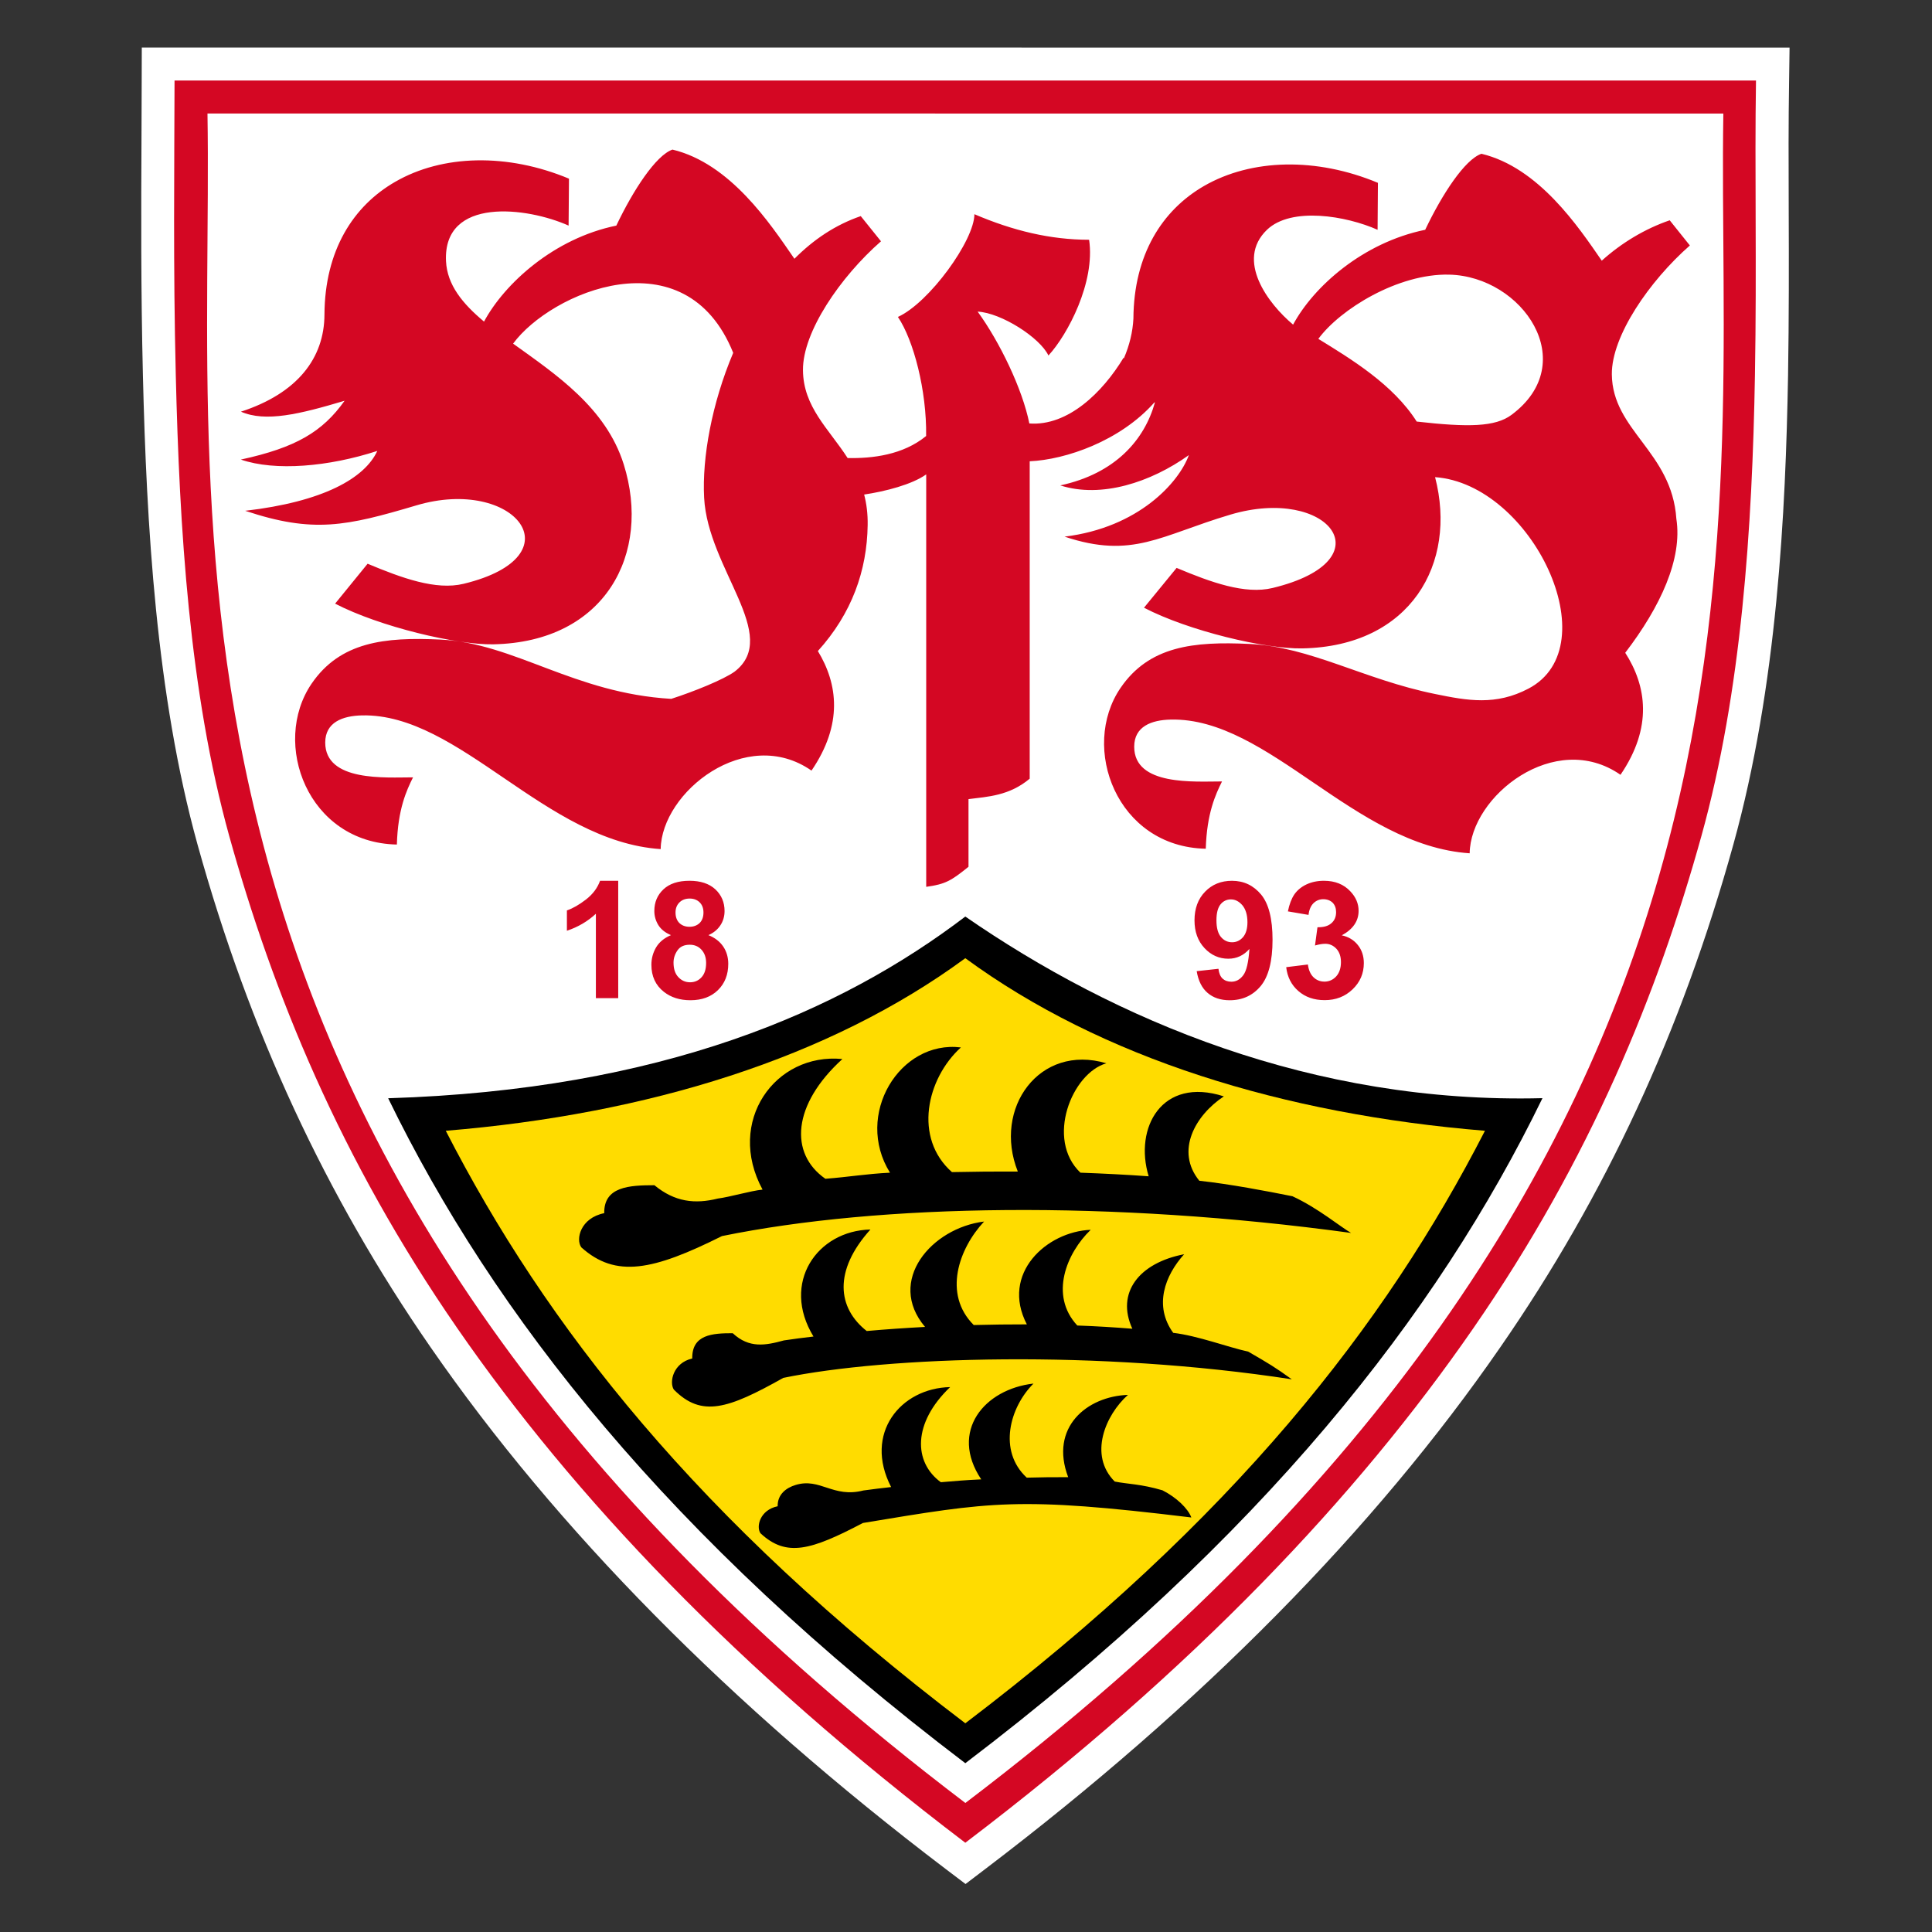 <?xml version="1.0" encoding="utf-8"?>
<!-- Generator: Adobe Illustrator 16.0.0, SVG Export Plug-In . SVG Version: 6.00 Build 0)  -->
<!DOCTYPE svg PUBLIC "-//W3C//DTD SVG 1.0//EN" "http://www.w3.org/TR/2001/REC-SVG-20010904/DTD/svg10.dtd">
<svg version="1.0" id="Layer_1" xmlns="http://www.w3.org/2000/svg" xmlns:xlink="http://www.w3.org/1999/xlink" x="0px" y="0px"
	 width="800px" height="800px" viewBox="0 0 800 800" enable-background="new 0 0 800 800" xml:space="preserve">
<rect x="0" y="0" width="800" height="800" fill="#333333" stroke="none"/>
<g transform="matrix(3.704 0 0 3.704 -1177 -269.71)">
	<g>
		<defs>
			<rect id="SVGID_1_" x="84.378" y="-199.499" width="682.641" height="760.564"/>
		</defs>
		<clipPath id="SVGID_2_">
			<use xlink:href="#SVGID_1_"  overflow="visible"/>
		</clipPath>
		<g clip-path="url(#SVGID_2_)">
			<path fill="#FFFFFF" d="M333.616,78.129l-0.011,3.676c0,2.008-0.011,4.091-0.022,6.204c-0.042,8.053-0.075,17.168,0.159,26.815
				c0.404,16.499,1.456,35.634,6.109,52.418c5.79,20.834,14.3,39.202,26.029,56.157c14.109,20.398,33.477,40.032,57.593,58.347
				l2.231,1.689l2.22-1.689c24.107-18.316,43.483-37.938,57.583-58.347c11.74-16.956,20.249-35.324,26.028-56.157
				c4.919-17.699,5.854-37.323,6.12-52.44c0.106-6.523,0.096-12.664,0.074-18.602c-0.021-5.057-0.031-9.827,0.043-14.321l0.052-3.74
				h-3.739l-176.795-0.01H333.616z"/>
		</g>
	</g>
	<g>
		<path fill="#D40723" d="M425.679,278.821c-25.561-19.42-43.793-38.723-56.785-57.508c-13.142-19.007-20.642-37.566-25.508-55.053
			c-4.473-16.138-5.556-34.41-5.971-51.526c-0.297-12.09-0.159-23.16-0.138-32.914h176.794c-0.159,9.763,0.096,20.823-0.117,32.914
			c-0.297,17.115-1.497,35.39-5.981,51.526c-4.856,17.487-12.356,36.048-25.509,55.053
			C469.482,240.096,451.25,259.4,425.679,278.821"/>
		<path fill="#FFFFFF" d="M340.959,85.502c0.754,46.777-9.987,116.916,84.726,188.872c94.724-71.945,83.983-142.085,84.736-188.862
			L340.959,85.502z"/>
		<path fill="#D40723" d="M461.553,180.938l2.422-0.298c0.085,0.616,0.287,1.094,0.627,1.424c0.34,0.329,0.755,0.489,1.233,0.489
			c0.51,0,0.956-0.202,1.306-0.584c0.351-0.393,0.531-0.924,0.531-1.594c0-0.627-0.17-1.126-0.51-1.498
			c-0.34-0.361-0.754-0.553-1.243-0.553c-0.318,0-0.701,0.064-1.148,0.191l0.276-2.04c0.68,0.011,1.191-0.128,1.551-0.446
			c0.361-0.308,0.531-0.723,0.531-1.243c0-0.436-0.127-0.786-0.382-1.052c-0.265-0.255-0.616-0.393-1.052-0.393
			c-0.425,0-0.786,0.149-1.095,0.446c-0.297,0.298-0.488,0.733-0.552,1.307l-2.306-0.393c0.159-0.797,0.404-1.424,0.723-1.901
			c0.329-0.468,0.775-0.84,1.359-1.116c0.575-0.266,1.222-0.404,1.944-0.404c1.233,0,2.22,0.393,2.954,1.18
			c0.616,0.648,0.924,1.37,0.924,2.178c0,1.147-0.626,2.061-1.88,2.741c0.743,0.159,1.35,0.52,1.795,1.083
			c0.446,0.552,0.67,1.232,0.67,2.019c0,1.148-0.414,2.124-1.254,2.932c-0.839,0.807-1.88,1.211-3.123,1.211
			c-1.19,0-2.167-0.34-2.943-1.02C462.127,182.924,461.681,182.032,461.553,180.938 M457.219,175.912
			c0-0.807-0.192-1.434-0.553-1.88c-0.383-0.446-0.807-0.67-1.296-0.67c-0.457,0-0.851,0.181-1.148,0.542
			c-0.309,0.372-0.468,0.967-0.468,1.795c0,0.85,0.17,1.466,0.5,1.859c0.34,0.404,0.754,0.595,1.253,0.595
			c0.478,0,0.882-0.191,1.211-0.563C457.049,177.208,457.219,176.645,457.219,175.912 M451.546,181.384l2.433-0.265
			c0.053,0.489,0.212,0.86,0.457,1.094c0.254,0.233,0.584,0.351,0.987,0.351c0.521,0,0.956-0.234,1.318-0.712
			c0.372-0.478,0.595-1.456,0.701-2.953c-0.638,0.722-1.424,1.094-2.359,1.094c-1.03,0-1.923-0.393-2.666-1.19
			c-0.744-0.797-1.116-1.827-1.116-3.102c0-1.317,0.394-2.39,1.18-3.198c0.786-0.818,1.795-1.222,3.007-1.222
			c1.327,0,2.411,0.521,3.261,1.541c0.85,1.03,1.276,2.709,1.276,5.057c0,2.391-0.447,4.112-1.328,5.174
			c-0.882,1.052-2.03,1.582-3.464,1.582c-1.009,0-1.837-0.276-2.464-0.818C452.13,183.275,451.726,182.467,451.546,181.384
			 M393.06,180.428c0,0.69,0.17,1.232,0.531,1.615c0.351,0.382,0.786,0.584,1.317,0.584c0.521,0,0.946-0.191,1.285-0.563
			c0.34-0.372,0.51-0.903,0.51-1.604c0-0.616-0.181-1.105-0.521-1.477c-0.34-0.372-0.776-0.553-1.307-0.553
			c-0.616,0-1.073,0.202-1.371,0.627C393.208,179.482,393.06,179.939,393.06,180.428 M393.283,174.829
			c0,0.499,0.149,0.892,0.425,1.169c0.287,0.276,0.659,0.425,1.137,0.425c0.467,0,0.85-0.148,1.137-0.425
			c0.287-0.287,0.425-0.68,0.425-1.169c0-0.478-0.138-0.85-0.425-1.137c-0.276-0.276-0.659-0.425-1.116-0.425
			c-0.478,0-0.861,0.149-1.147,0.435C393.431,173.989,393.283,174.361,393.283,174.829 M392.773,177.357
			c-0.648-0.276-1.115-0.648-1.413-1.126c-0.297-0.489-0.446-1.009-0.446-1.572c0-0.978,0.34-1.785,1.02-2.423
			c0.68-0.638,1.647-0.956,2.911-0.956c1.232,0,2.199,0.318,2.89,0.956c0.68,0.637,1.03,1.445,1.03,2.423
			c0,0.594-0.159,1.147-0.478,1.615c-0.308,0.467-0.754,0.829-1.328,1.083c0.723,0.287,1.275,0.712,1.657,1.275
			c0.372,0.552,0.563,1.2,0.563,1.933c0,1.201-0.383,2.189-1.158,2.943c-0.765,0.744-1.785,1.126-3.07,1.126
			c-1.179,0-2.167-0.308-2.964-0.934c-0.935-0.734-1.402-1.743-1.402-3.028c0-0.712,0.181-1.36,0.531-1.955
			C391.466,178.132,392.018,177.676,392.773,177.357 M386.876,184.4h-2.496v-9.434c-0.914,0.85-1.997,1.487-3.24,1.901v-2.273
			c0.659-0.223,1.36-0.627,2.136-1.222c0.765-0.595,1.285-1.296,1.572-2.093h2.029V184.4z"/>
		<path fill="#D40723" d="M471.806,93.256c-6.874-2.869-14.13-2.709-19.442,0.351c-4.685,2.709-7.851,7.681-7.893,14.831
			c-0.074,1.466-0.436,2.975-1.063,4.43l-0.042-0.053c-2.317,3.836-6.195,7.66-10.529,7.341c-0.775-3.867-3.326-9.137-5.78-12.505
			c2.645,0.138,6.969,2.911,7.915,4.909c2.167-2.348,5.248-8.212,4.547-12.94c-4.314,0-8.51-1.009-12.824-2.858
			c0,2.911-5.046,9.901-8.552,11.485c1.753,2.592,3.23,8.244,3.155,13.312c-2.592,2.124-6.013,2.518-8.775,2.465
			c-2.114-3.283-4.962-5.705-4.993-9.827c-0.042-4.271,4.175-10.422,8.722-14.406l-2.263-2.815c-2.837,0.977-5.269,2.613-7.415,4.77
			l-0.117-0.17c-2.592-3.751-7.044-10.486-13.514-12.037c-1.848,0.637-4.388,4.525-6.279,8.499
			c-6.969,1.424-12.494,6.47-14.789,10.73c-2.401-2.008-4.122-4.101-4.25-6.757c-0.34-7.235,9.084-6.045,13.705-3.973l0.042-5.248
			c-6.874-2.868-14.141-2.709-19.442,0.361c-4.685,2.698-7.851,7.671-7.893,14.82c-0.011,4.877-3.017,8.808-9.338,10.868
			c2.751,1.201,6.544,0.287,11.59-1.222c-2.465,3.463-5.429,5.238-11.601,6.576c3.856,1.328,9.838,0.797,15.256-0.967
			c-1.402,3.049-6.045,5.684-14.767,6.693c7.617,2.539,11.294,1.721,19.134-0.605c10.975-3.262,18.092,5.662,5.29,8.765
			c-3.102,0.754-6.905-0.638-10.74-2.242l-3.633,4.462c5.003,2.592,13.598,4.621,17.678,4.547
			c12.536-0.245,17.71-10.157,14.587-20.122c-1.997-6.353-7.617-10.071-12.366-13.492c4.186-5.705,19.25-12.271,24.605,1.03
			c-2.401,5.674-3.484,11.729-3.251,16.191c0.414,7.979,8.627,15.437,3.4,19.452c-1.275,0.903-4.568,2.231-7.076,3.038
			c-10.9-0.637-17.498-6.225-25.816-6.629c-6.236-0.297-11.198,0.255-14.396,4.94c-4.526,6.651-0.435,17.774,9.54,17.976
			c0.106-3.952,1.084-6.066,1.806-7.511c-3.06,0-9.817,0.521-9.817-3.899c0.011-2.253,1.923-2.975,4.101-3.028
			c10.921-0.244,20.504,14.088,33.401,14.948c0.095-6.385,9.54-13.875,16.86-8.775c3.538-5.184,2.943-9.699,0.712-13.365
			c3.803-4.207,5.493-8.998,5.567-14.077c0.022-1.275-0.128-2.401-0.393-3.42c2.359-0.351,5.344-1.116,6.938-2.253v46.108
			c2.146-0.297,2.762-0.659,4.728-2.242v-7.564c2.167-0.276,4.557-0.371,6.842-2.284v-35.484c4.048-0.181,10.115-2.273,13.928-6.566
			c0.031-0.011,0.053-0.011,0.074-0.022c-1.159,4.176-4.419,7.957-10.582,9.286c4.579,1.466,10.115-0.34,14.374-3.389
			c-1.105,3.049-5.609,8.106-13.896,9.116c7.617,2.539,10.708-0.138,18.548-2.464c10.975-3.262,17.519,5.099,4.718,8.201
			c-3.103,0.755-6.916-0.638-10.741-2.242l-3.645,4.451c5.004,2.603,13.599,4.632,17.689,4.547
			c12.122-0.223,17.359-9.508,14.852-19.144c10.805,0.775,19.475,18.889,10.444,23.638c-3.655,1.923-6.821,1.349-10.433,0.606
			c-7.979-1.615-13.939-5.28-20.78-5.599c-6.237-0.297-11.198,0.234-14.396,4.919c-4.536,6.65-0.435,17.774,9.53,17.976
			c0.117-3.963,1.095-6.066,1.816-7.522c-3.069,0-9.827,0.521-9.816-3.888c0-2.252,1.912-2.985,4.09-3.028
			c10.932-0.244,20.515,14.088,33.412,14.948c0.085-6.384,9.53-13.875,16.861-8.775c3.622-5.312,2.91-9.934,0.53-13.641
			c3.963-5.184,6.407-10.507,5.716-14.969c-0.51-7.532-7.15-9.859-7.213-16.159c-0.043-4.271,4.186-10.422,8.722-14.406
			l-2.253-2.815c-2.751,0.945-5.365,2.507-7.596,4.515c-2.603-3.772-7.033-10.411-13.45-11.952c-1.86,0.638-4.398,4.526-6.289,8.499
			c-6.959,1.424-12.472,6.342-14.767,10.602c-2.794-2.337-6.459-7.192-2.922-10.602c2.731-2.614,8.893-1.551,12.367,0
			L471.806,93.256z M476.141,119.943c-2.624-4.143-7.352-7.001-10.996-9.243c2.423-3.304,8.903-7.32,14.629-7.182
			c8.212,0.192,14.8,9.859,6.958,15.681C484.927,120.539,481.942,120.602,476.141,119.943"/>
		<path d="M425.679,269.928c-33.167-25.189-52.757-50.155-64.52-74.336c30.534-0.945,50.549-9.679,64.52-20.313
			c16.68,11.527,38.811,20.962,64.521,20.303C478.449,219.761,458.849,244.727,425.679,269.928"/>
		<path fill="#FFDC00" d="M425.679,265.468c-30.045-22.82-46.959-44.558-58.08-66.24c22.587-1.859,42.858-8.106,58.08-19.293
			c15.246,11.177,35.507,17.434,58.092,19.293C472.647,220.912,455.732,242.649,425.679,265.468"/>
		<path d="M414.284,239.44c1.009-0.138,2.05-0.266,3.102-0.383c-3.102-5.991,1.052-11.059,6.598-11.176
			c-4.218,4.027-4.101,8.403-1.041,10.635c2.008-0.159,2.465-0.223,4.515-0.319c-3.601-5.396,0.372-10.092,5.843-10.709
			c-2.645,2.635-4.005,7.511-0.754,10.518c1.848-0.042,2.794-0.064,4.632-0.053c-2.114-5.567,2.093-9.041,6.682-9.2
			c-2.518,2.242-4.43,6.736-1.477,9.689c1.435,0.286,2.922,0.265,5.333,0.977c1.572,0.797,2.859,2.04,3.23,3.038
			c-19.441-2.358-22.32-1.764-36.716,0.616c-5.811,3.049-8.542,3.857-11.453,1.148c-0.499-0.723-0.074-2.603,1.923-3.018
			c-0.022-1.328,0.946-2.061,2.008-2.38C409.46,237.984,410.884,240.311,414.284,239.44 M405.391,222.665
			c1.083-0.16,2.189-0.308,3.315-0.436c-3.665-6.014,0.425-11.836,6.364-11.963c-4.164,4.622-3.687,8.775-0.414,11.347
			c2.146-0.191,4.324-0.34,6.523-0.457c-4.367-5.152,0.744-11.07,6.598-11.781c-2.827,3.028-4.622,8.106-1.158,11.569
			c1.986-0.053,3.973-0.074,5.939-0.074c-2.964-5.695,2.23-10.38,7.139-10.571c-2.688,2.582-4.653,7.31-1.498,10.699
			c2.104,0.075,4.165,0.202,6.152,0.361c-1.849-4.026,0.754-7.362,5.79-8.329c-2.156,2.39-3.41,5.769-1.222,8.786
			c2.762,0.329,6.045,1.583,8.393,2.104c2.316,1.338,3.006,1.753,4.866,3.091c-21.63-3.326-45.153-2.571-56.848-0.159
			c-6.215,3.495-9.137,4.43-12.239,1.306c-0.531-0.829-0.084-2.985,2.061-3.474c-0.042-2.688,2.263-2.826,4.526-2.826
			c1.838,1.711,3.655,1.371,5.716,0.807 M398.02,206.803c1.338-0.17,3.591-0.85,4.993-0.999c-4.122-7.596,1.392-15.33,8.924-14.597
			c-5.599,5.099-5.96,10.56-1.902,13.386c2.656-0.202,4.494-0.542,7.224-0.68c-4.026-6.46,1.083-14.842,7.926-14.002
			c-3.856,3.506-5.312,10.135-0.999,13.938c2.454-0.053,4.919-0.074,7.362-0.064c-2.816-7.065,2.422-14.331,9.902-12.1
			c-3.857,1.094-6.821,8.489-2.901,12.228c2.603,0.096,5.153,0.223,7.628,0.404c-1.647-5.408,1.466-11.177,8.404-8.935
			c-3.209,2.125-5.451,6.109-2.741,9.434c3.432,0.372,7.5,1.148,10.411,1.732c2.879,1.328,5.429,3.474,6.555,4.101
			c-26.825-3.665-52.589-3.272-70.33,0.351c-7.723,3.857-11.867,4.717-15.723,1.264c-0.659-0.903-0.095-3.293,2.56-3.825
			c-0.053-2.975,2.815-3.124,5.609-3.124C393.207,207.197,395.46,207.441,398.02,206.803"/>
	</g>
</g>
</svg>
